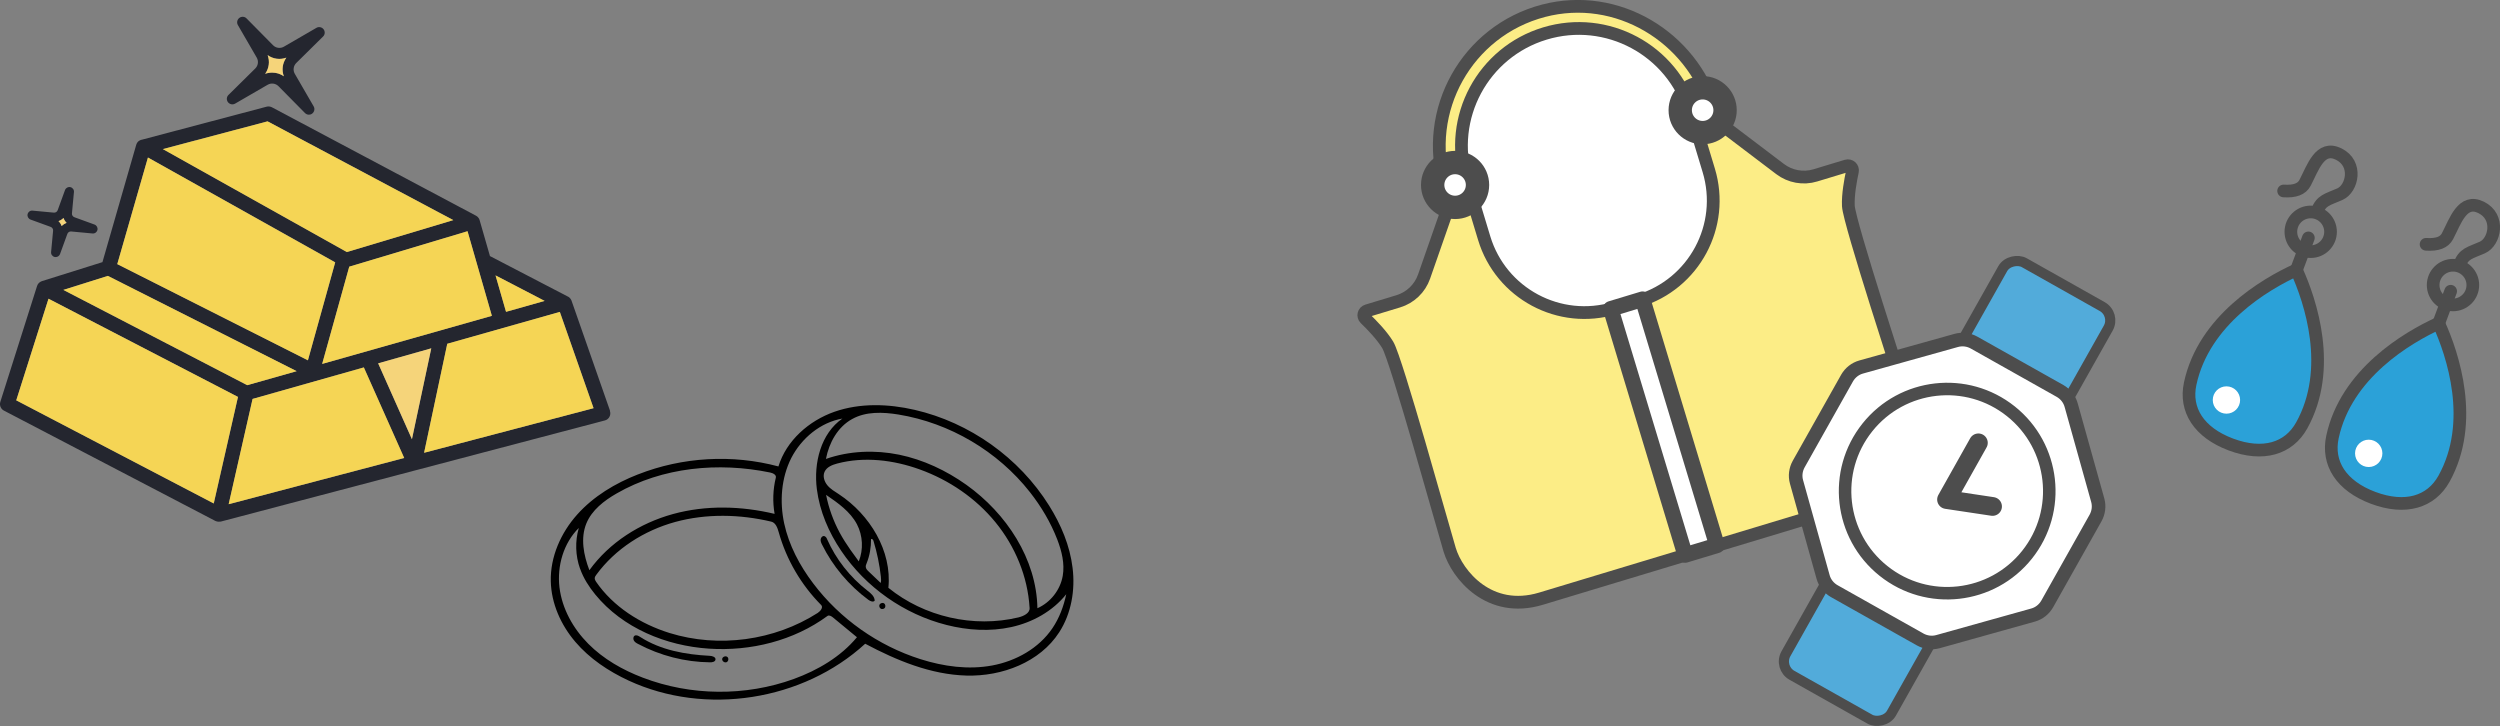 <?xml version="1.0" encoding="UTF-8"?>
<svg id="Layer_2" xmlns="http://www.w3.org/2000/svg" xmlns:xlink="http://www.w3.org/1999/xlink" viewBox="0 0 299.93 87.15">
  <rect x="0" y="0" width="299.93" height="87.15" fill="#808080" stroke="none"/>
  <defs>
    <style>
      .cls-1 {
        stroke-width: 1.63px;
      }

      .cls-1, .cls-2, .cls-3, .cls-4, .cls-5, .cls-6 {
        fill: #fff;
      }

      .cls-1, .cls-2, .cls-7, .cls-4, .cls-8, .cls-9, .cls-5, .cls-10, .cls-11, .cls-6 {
        stroke: #4d4d4d;
        stroke-linecap: round;
        stroke-linejoin: round;
      }

      .cls-12 {
        fill: #f5d555;
      }

      .cls-2 {
        stroke-width: 2.8px;
      }

      .cls-7 {
        fill: #52abda;
        stroke-width: 1.22px;
      }

      .cls-13, .cls-9, .cls-11 {
        fill: none;
      }

      .cls-4 {
        stroke-width: 1.5px;
      }

      .cls-8 {
        fill: #2ba1d8;
      }

      .cls-8, .cls-11 {
        stroke-width: 1.52px;
      }

      .cls-14 {
        fill: #f5d47a;
      }

      .cls-9 {
        stroke-width: 2.25px;
      }

      .cls-5 {
        stroke-width: 1.87px;
      }

      .cls-10 {
        fill: #fced86;
      }

      .cls-10, .cls-6 {
        stroke-width: 1.53px;
      }

      .cls-15 {
        fill: #24262f;
      }

      .cls-16 {
        clip-path: url(#clippath);
      }
    </style>
    <clipPath id="clippath">
      <rect class="cls-13" x="66.02" y="48.59" width="62.81" height="35.39"/>
    </clipPath>
  </defs>
  <g id="_レイヤー_1" data-name="レイヤー_1">
    <g>
      <g>
        <path class="cls-15" d="M73.19,49.29l-4.63-13.24s-.02-.04-.03-.06c-.01-.03-.02-.05-.04-.08-.01-.03-.03-.05-.05-.07-.02-.02-.03-.04-.05-.06-.02-.02-.05-.05-.07-.07-.02-.02-.03-.03-.05-.05-.04-.03-.08-.06-.13-.08,0,0,0,0-.01,0l-9.35-4.86-1.24-4.31s0,0,0,0c0,0,0,0,0,0,0-.03-.02-.06-.03-.08-.01-.03-.02-.05-.03-.08-.02-.04-.04-.07-.07-.1-.01-.01-.02-.03-.03-.04-.03-.04-.07-.07-.1-.11,0,0-.01-.01-.02-.02-.05-.04-.09-.07-.15-.1,0,0,0,0,0,0l-24.49-13.01c-.2-.1-.43-.13-.64-.07l-15,3.97s-.02,0-.03,0c-.02,0-.03.01-.05.02-.03.01-.07.03-.1.04-.01,0-.03.01-.04.02-.04.02-.07.05-.11.07,0,0-.01,0-.02.01-.04.03-.07.07-.11.11-.01.01-.02.03-.03.04-.02.03-.04.06-.06.09,0,.01-.02.03-.02.04-.02.05-.04.09-.06.14,0,0,0,0,0,0h0s0,0,0,0l-4.06,14.1-7.27,2.28s-.03.01-.04.02c-.01,0-.02,0-.03.01-.01,0-.03.02-.04.02-.03.02-.06.03-.09.05-.02.01-.04.03-.06.04-.03.02-.06.05-.08.07-.02.02-.03.03-.05.05-.02.03-.05.06-.07.09-.01.02-.03.04-.04.06-.02.04-.04.08-.05.12,0,.01-.01.03-.02.04L.04,48.21c-.13.41.05.85.43,1.05l25.37,13.24s.02,0,.03.01c.01,0,.02,0,.03.01.05.02.1.04.15.05,0,0,0,0,0,0,0,0,0,0,.01,0,.06.01.12.02.18.02,0,0,0,0,0,0,0,0,0,0,.01,0,.04,0,.08,0,.12-.01.02,0,.03,0,.05,0,.02,0,.03,0,.05,0l23.47-6.18s0,0,0,0l22.63-5.96c.24-.06.44-.22.55-.44.12-.22.13-.47.05-.71ZM65.34,36.1l-4.63,1.31-1.26-4.37,5.89,3.06ZM12.94,33.1l22.65,11.43-5.93,1.68-22.06-11.43,5.34-1.68ZM17.75,18.9l22.47,12.57-3.28,11.75-22.87-11.54,3.68-12.79ZM30.3,47.86l13.35-3.78,4.84,10.87-21.05,5.54,2.87-12.63ZM45.37,43.59l6.37-1.8-2.32,10.91-4.05-9.1ZM38.65,43.66l3.25-11.66,14.19-4.26,2.92,10.15-20.36,5.77ZM32.1,14.56l22.28,11.84-12.77,3.83-22.07-12.35,12.56-3.32ZM5.82,35.84l22.73,11.78-2.9,12.78L1.95,48.03l3.87-12.19ZM50.88,54.32l2.78-13.07,13.51-3.83,4.04,11.55-20.33,5.35Z"/>
        <path class="cls-15" d="M28.21,12.43l3.9-2.26c.43-.25.97-.17,1.31.18l3.17,3.21c.13.13.3.2.47.2.14,0,.28-.04.4-.14.26-.2.34-.57.17-.86l-2.26-3.9c-.25-.43-.17-.97.18-1.31l3.21-3.17c.24-.23.26-.61.06-.87-.2-.26-.57-.34-.86-.17l-3.9,2.26c-.43.25-.97.17-1.31-.18l-3.17-3.21c-.23-.24-.61-.26-.87-.06-.26.2-.34.57-.17.86l2.26,3.9c.25.43.17.97-.18,1.31l-3.21,3.17c-.24.23-.26.61-.06.87.2.26.57.34.86.17ZM32.12,6.61c.65.47,1.49.58,2.24.3-.47.65-.58,1.49-.3,2.24-.41-.3-.91-.45-1.41-.45-.28,0-.57.05-.84.15.47-.65.58-1.49.3-2.24Z"/>
        <path class="cls-15" d="M3.66,26.34l2.42.88c.19.07.31.26.29.46l-.24,2.56c-.03.28.16.53.43.59.04,0,.08.01.12.01.23,0,.44-.14.52-.36l.88-2.42c.07-.19.26-.31.46-.29l2.56.24c.28.03.53-.16.59-.43.06-.27-.09-.54-.35-.64l-2.42-.88c-.19-.07-.31-.26-.29-.46l.24-2.56c.03-.28-.16-.53-.43-.59-.27-.06-.54.09-.64.35l-.88,2.42c-.07.19-.26.31-.46.29l-2.56-.24c-.28-.03-.53.16-.59.43-.06.27.09.54.35.64ZM7.61,26.15c.08.22.21.43.38.59-.22.08-.43.21-.59.38-.08-.22-.21-.43-.38-.59.22-.08.43-.21.59-.38Z"/>
      </g>
      <polygon class="cls-12" points="28.55 47.62 25.64 60.4 1.95 48.03 5.82 35.84 28.55 47.62"/>
      <polygon class="cls-12" points="35.59 44.53 29.66 46.21 7.6 34.78 12.94 33.1 35.59 44.53"/>
      <polygon class="cls-12" points="48.49 54.94 27.43 60.49 30.3 47.86 43.65 44.08 48.49 54.94"/>
      <polygon class="cls-14" points="51.74 41.79 49.42 52.69 45.37 43.59 51.74 41.79"/>
      <polygon class="cls-12" points="71.21 48.97 50.88 54.32 53.66 41.24 67.16 37.42 71.21 48.97"/>
      <polygon class="cls-12" points="65.34 36.1 60.71 37.41 59.45 33.04 65.34 36.1"/>
      <polygon class="cls-12" points="59.01 37.89 38.65 43.66 41.9 31.99 56.09 27.74 59.01 37.89"/>
      <polygon class="cls-12" points="40.21 31.48 36.94 43.23 14.07 31.69 17.75 18.9 40.21 31.48"/>
      <polygon class="cls-12" points="54.38 26.41 41.61 30.24 19.54 17.89 32.1 14.56 54.38 26.41"/>
      <path class="cls-14" d="M34.06,9.16c-.41-.3-.91-.45-1.41-.45-.28,0-.57.05-.84.15.47-.65.58-1.49.3-2.24.65.47,1.49.58,2.24.3-.47.65-.58,1.49-.3,2.24Z"/>
      <path class="cls-14" d="M7.99,26.74c-.22.08-.43.21-.59.38-.08-.22-.21-.43-.38-.59.23-.08.43-.21.6-.38.08.23.21.43.38.6Z"/>
    </g>
    <g>
      <g class="cls-16">
        <path d="M76.56,56.91c5.32-2.09,11.31-2.43,16.83-.95.95-3.1,3.65-5.48,6.72-6.56,3.07-1.07,6.45-.96,9.62-.23,6.6,1.52,12.54,5.74,16.13,11.48,1.43,2.28,2.5,4.81,2.82,7.48.33,2.66-.15,5.47-1.6,7.72-2.32,3.6-6.86,5.32-11.14,5.2-4.28-.12-8.36-1.81-12.14-3.82-7.48,6.86-19.17,8.68-28.38,4.42-2.41-1.12-4.68-2.63-6.4-4.65-1.73-2.03-2.88-4.6-2.94-7.26-.07-2.94,1.21-5.82,3.17-8.01,1.96-2.19,4.56-3.75,7.3-4.82M71.35,69.38c0,.15.08.28.16.41,2.06,3,5.32,5.06,8.81,6.15,5.9,1.83,12.59.92,17.79-2.41.33-.22.68-.66.41-.94-2.4-2.42-4.17-5.44-5.09-8.72-.15-.54-.37-1.17-.91-1.29-3.77-.89-7.77-.98-11.51.04-3.74,1.03-7.19,3.22-9.48,6.35-.09.12-.18.25-.18.41M123.52,72.91c-.22-3.73-1.72-7.35-4.09-10.25-2.36-2.89-5.56-5.07-9.08-6.34-3.16-1.14-6.66-1.57-9.91-.71-.6.16-1.25.42-1.51.98-.25.53-.04,1.18.33,1.63.37.45.89.75,1.38,1.07,3.72,2.45,6.39,6.81,5.94,11.23,4.29,3.48,10.23,4.84,15.61,3.55.63-.16,1.38-.51,1.34-1.15M101.09,50.21c-2.64.45-4.93,2.35-6.16,4.74-1.21,2.4-1.41,5.23-.85,7.85.57,2.62,1.86,5.05,3.48,7.19,3.21,4.26,7.79,7.48,12.87,9.09,2.78.88,5.75,1.29,8.6.76,2.86-.53,5.6-2.06,7.23-4.47.83-1.22,1.35-2.63,1.66-4.08-1.63,2.04-4.04,3.38-6.59,3.94-2.55.56-5.23.39-7.76-.25-5.11-1.29-9.71-4.53-12.65-8.9-1.5-2.22-2.58-4.74-2.92-7.39-.4-3.14.47-6.68,3.07-8.48M69.59,68.23c-.56-1.56-.61-3.3-.15-4.89-1.83,1.81-2.62,4.55-2.32,7.12.31,2.57,1.64,4.95,3.46,6.78,1.82,1.83,4.12,3.14,6.54,4.06,5.76,2.2,12.31,2.26,18.11.16,2.88-1.05,5.63-2.66,7.58-5.01-.97-.8-1.93-1.59-2.9-2.39-.19-.15-.45-.3-.64-.16-4.04,2.97-9.21,4.25-14.21,3.92-5.17-.34-10.36-2.48-13.64-6.49-.76-.93-1.42-1.96-1.82-3.09M127.5,69.08c.25-1.46-.12-2.95-.65-4.34-.79-2.05-1.93-3.97-3.29-5.7-3.86-4.91-9.61-8.3-15.78-9.31-1.87-.3-3.89-.38-5.54.54-1.74.95-2.78,2.85-3.15,4.79,2.8-.98,5.87-1.1,8.78-.51,2.9.6,5.64,1.89,8.06,3.61,4.81,3.43,8.43,8.9,8.53,14.81,1.57-.69,2.75-2.2,3.04-3.89M73.98,59.2c-1.5.86-2.97,1.99-3.63,3.59-.73,1.78-.33,3.82.36,5.62,2.4-3.33,6.07-5.65,10.03-6.74,3.97-1.09,8.2-.97,12.19-.02-.25-1.44-.2-2.94.15-4.35.08-.33-.34-.54-.68-.61-6.2-1.28-12.93-.65-18.42,2.51M99.11,59.38c.31,1.57.86,3.09,1.62,4.51.39.72.83,1.41,1.3,2.08.33.47.66.93,1,1.38.57-1.42.49-3.09-.22-4.45-.8-1.52-2.28-2.56-3.7-3.53M104.5,64.68c.01.99-.16,1.98-.53,2.9-.06.14-.12.29-.1.45.02.22.19.39.35.54.48.45.95.92,1.44,1.37.07-.24.04-.5.02-.74-.16-1.47-.46-2.91-.89-4.32-.04-.13-.19-.29-.28-.19"/>
      </g>
      <path d="M105.79,73.07c-.22-.04-.36-.29-.28-.5.07-.2.36-.3.54-.19.19.12.23.41.08.57-.08.09-.22.13-.34.11"/>
      <path d="M86.64,79.07c.02-.29.45-.44.65-.23.17.18.09.53-.14.61-.24.08-.52-.13-.51-.38"/>
      <path d="M76.15,76.26c.2-.11.45.02.66.16,2.45,1.58,5.43,2.11,8.34,2.26.31.01.73.15.69.45-.04.27-.39.34-.66.33-3-.03-5.98-.8-8.62-2.2-.2-.1-.4-.22-.51-.41-.11-.19-.09-.48.1-.59"/>
      <path d="M98.93,64.34c.16.04.25.22.31.37,1.06,2.4,2.73,4.51,4.79,6.12.42.32.9.71.91,1.23-.17.22-.53.07-.76-.1-2.34-1.73-4.27-4.02-5.56-6.63-.1-.2-.2-.42-.16-.65.03-.22.25-.43.47-.36"/>
    </g>
    <g>
      <g>
        <path class="cls-10" d="M221.52,19.91l-3.73,1.13c-1.45.44-3.02.16-4.23-.76l-6.29-4.77c-.82-.62-1.42-1.49-1.72-2.47h0c-2.62-8.68-11.59-14.04-20.36-11.75-9.22,2.41-14.53,12-11.8,21.04l.12.39c.3.98.28,2.04-.06,3.01l-2.6,7.45c-.5,1.43-1.65,2.53-3.1,2.97l-3.73,1.13c-.41.12-.54.64-.23.94.78.75,2.01,2.02,2.7,3.16,1.05,1.76,6.52,21.57,7.43,24.58.91,3.01,4.76,7.73,10.94,5.87,10.58-3.2,27.89-8.43,38.46-11.62,6.18-1.87,6.77-7.93,5.86-10.94-.91-3.01-7.33-22.54-7.43-24.58-.06-1.33.26-3.07.49-4.13.09-.42-.3-.78-.71-.65Z"/>
        <path class="cls-6" d="M196.61,36.09l-2.89.87c-6.64,2.01-13.65-1.75-15.66-8.39l-2.12-7.01c-2.25-7.44,1.96-15.29,9.4-17.54h0c7.44-2.25,15.29,1.96,17.54,9.4l2.12,7.01c2.01,6.64-1.75,13.65-8.39,15.66Z"/>
        <circle class="cls-2" cx="174.57" cy="22.19" r="2.69"/>
        <circle class="cls-2" cx="204.27" cy="13.22" r="2.69"/>
        <rect class="cls-5" x="197.62" y="35.83" width="3.99" height="30.85" transform="translate(-6.29 59.94) rotate(-16.82)"/>
      </g>
      <g>
        <rect class="cls-7" x="205.2" y="51.64" width="56.81" height="14.53" rx="1.9" ry="1.9" transform="translate(67.66 233.56) rotate(-60.62)"/>
        <path class="cls-1" d="M247.16,46.91l-10.33-5.81c-.65-.36-1.41-.46-2.13-.26l-11.41,3.19c-.72.2-1.32.68-1.69,1.32l-5.81,10.33c-.36.65-.46,1.41-.26,2.13l3.19,11.41c.2.72.68,1.32,1.32,1.69l10.33,5.81c.65.36,1.41.46,2.13.26l11.41-3.19c.72-.2,1.32-.68,1.69-1.32l5.81-10.33c.36-.65.46-1.41.26-2.13l-3.19-11.41c-.2-.72-.68-1.32-1.32-1.69Z"/>
        <circle class="cls-4" cx="233.6" cy="58.91" r="12.25" transform="translate(41.83 204.73) rotate(-51.4)"/>
        <polyline class="cls-9" points="237.35 53.13 233.53 59.93 239.05 60.76"/>
      </g>
      <path class="cls-11" d="M291.06,29.31c1.37.09,2.19-.24,2.57-.97.95-1.82,1.79-4.56,4.03-3.46,2.33,1.15,1.64,4.15.16,4.81-1.53.68-2.22.7-2.74,2.07"/>
      <path class="cls-11" d="M273.97,22.91c1.37.09,2.19-.24,2.57-.97.95-1.82,1.79-4.56,4.03-3.46,2.33,1.15,1.64,4.15.16,4.81-1.53.68-2.22.7-2.74,2.07"/>
      <circle class="cls-11" cx="277.22" cy="27.81" r="2.38"/>
      <line class="cls-11" x1="276.94" y1="28.54" x2="275.47" y2="32.48"/>
      <circle class="cls-11" cx="294.29" cy="34.2" r="2.38"/>
      <line class="cls-11" x1="294.01" y1="34.94" x2="292.54" y2="38.88"/>
      <path class="cls-8" d="M267.65,53.33c3.85,1.44,6.93.51,8.49-2.29,3.77-6.79,1.08-14.89-.64-18.66-3.77,1.72-11.12,6.06-12.74,13.65-.67,3.13,1.04,5.86,4.89,7.3Z"/>
      <circle class="cls-3" cx="267.11" cy="47.99" r="1.64"/>
      <path class="cls-8" d="M284.72,59.73c3.85,1.44,6.93.51,8.49-2.29,3.77-6.79,1.08-14.89-.64-18.66-3.77,1.72-11.12,6.06-12.74,13.65-.67,3.13,1.04,5.86,4.89,7.3Z"/>
      <circle class="cls-3" cx="284.18" cy="54.39" r="1.64"/>
    </g>
  </g>
</svg>
